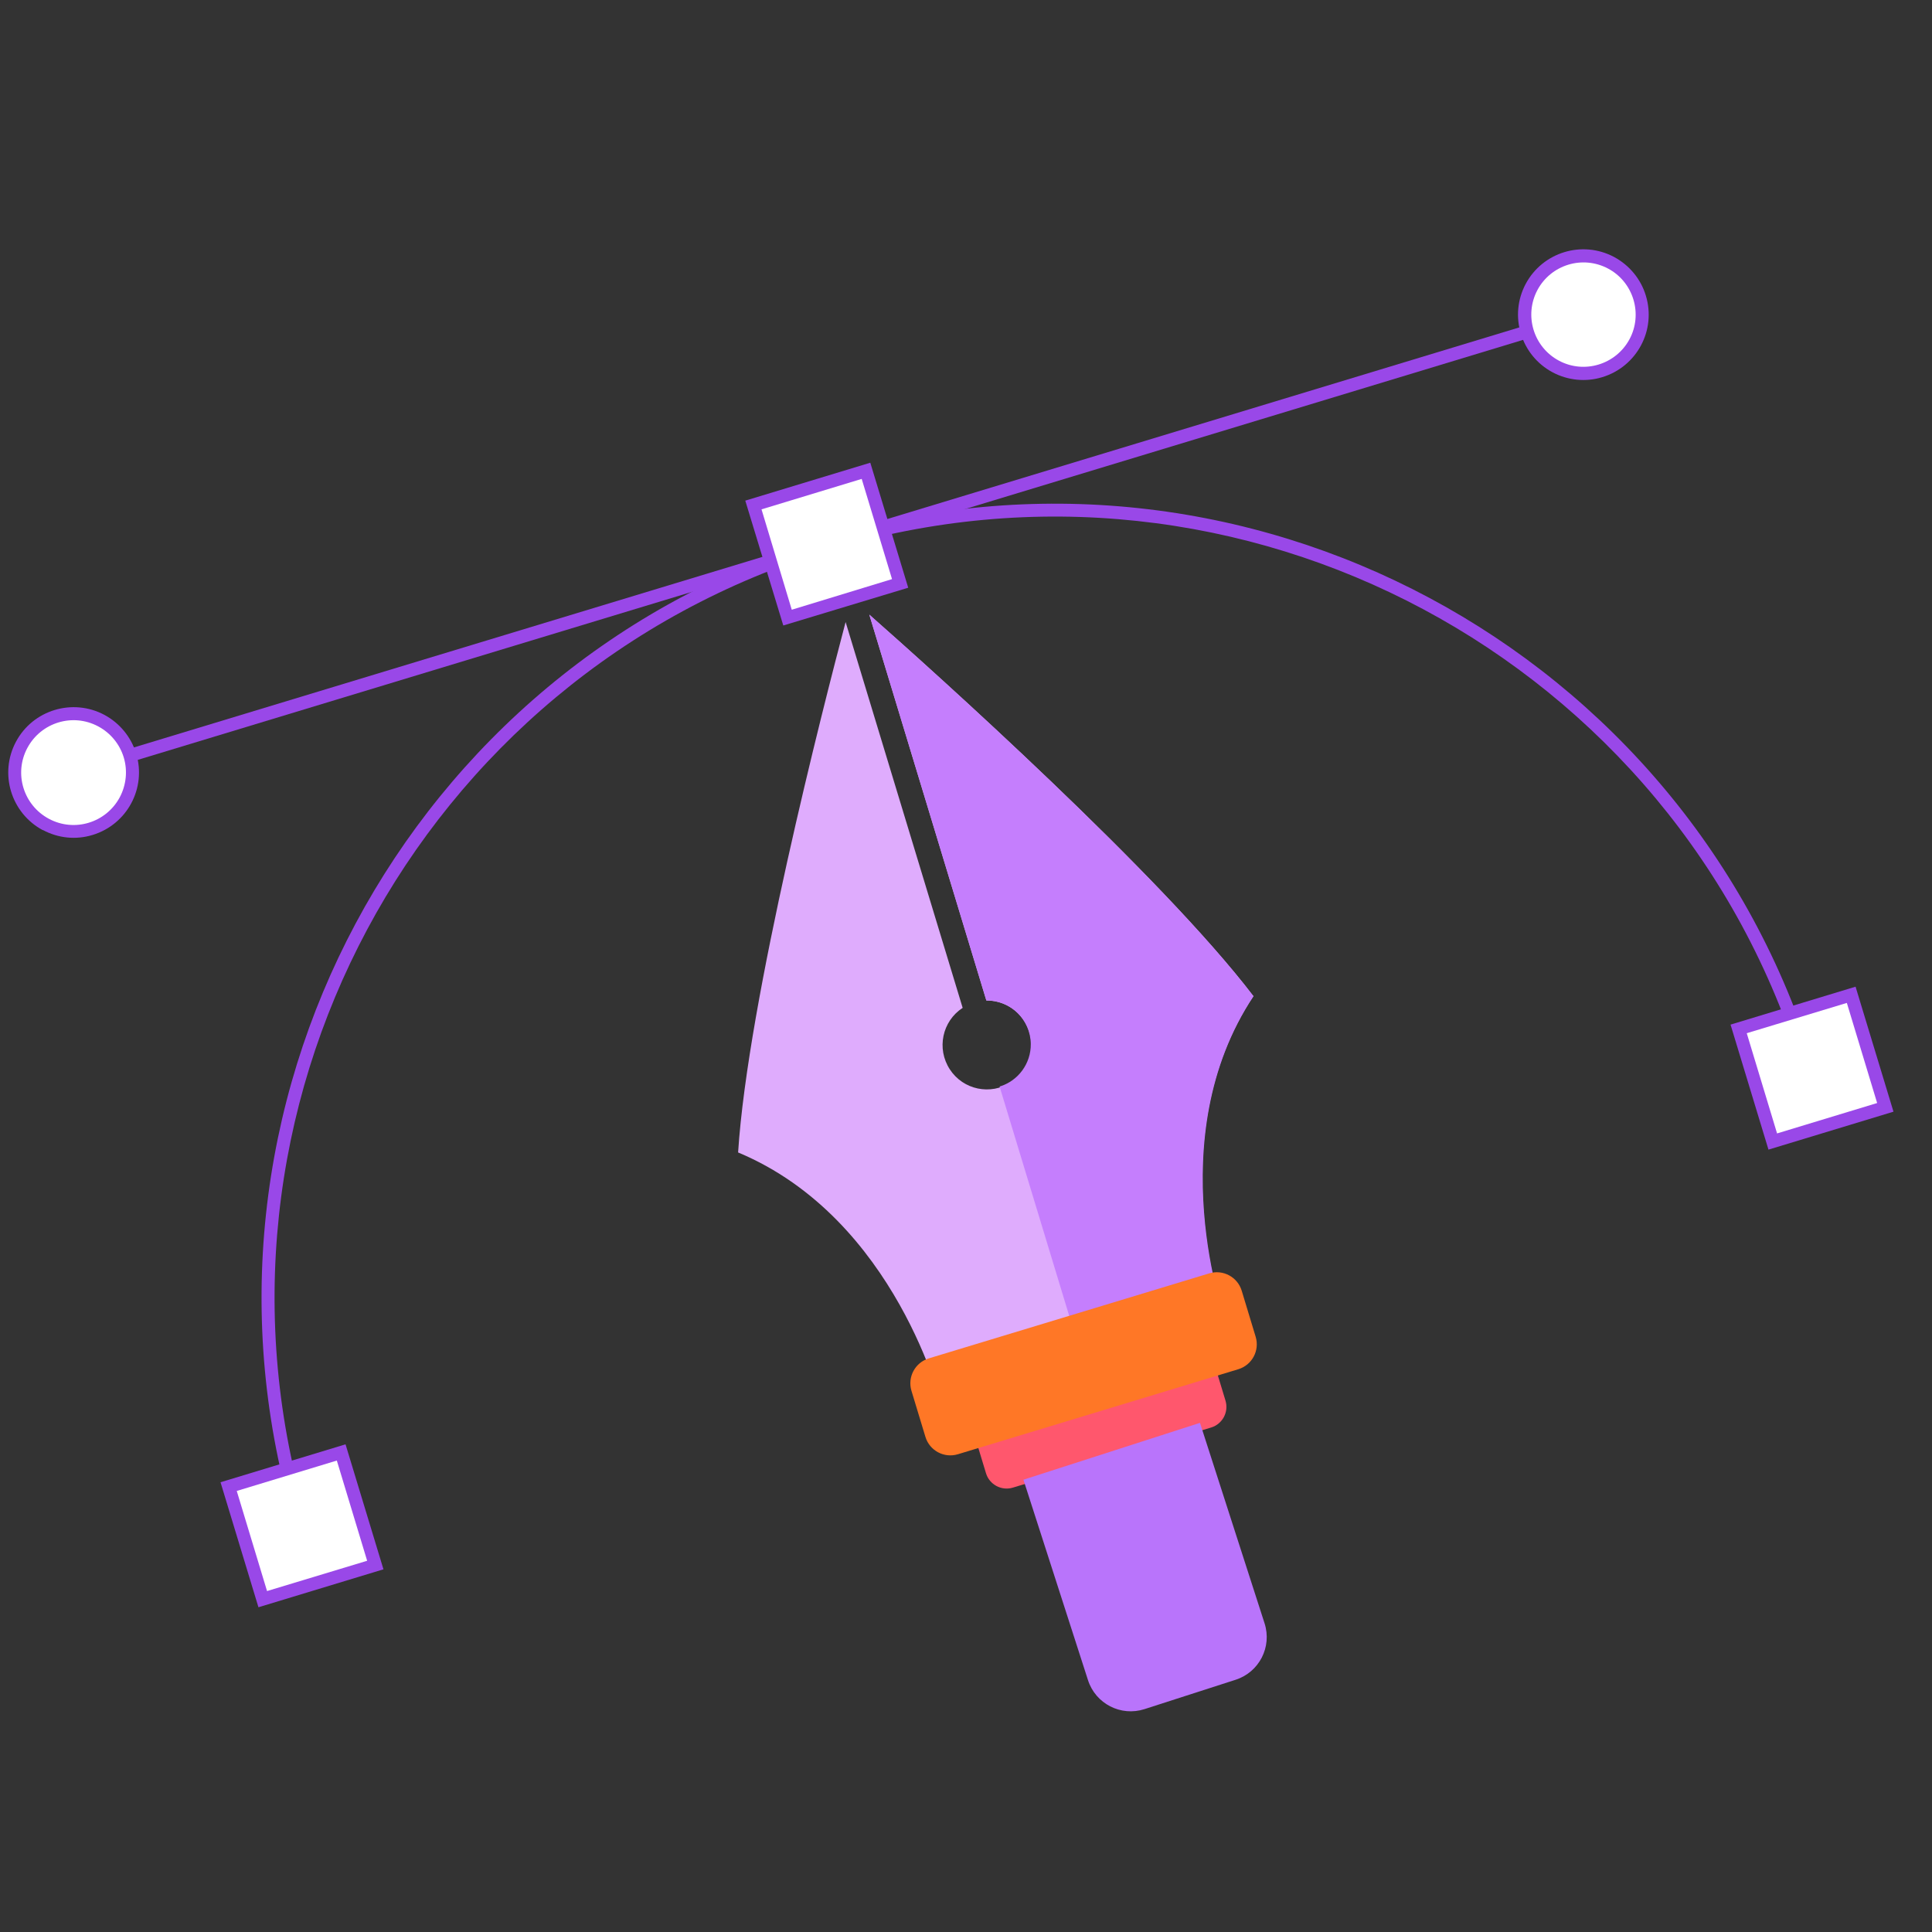 <svg width="140" height="140" viewBox="0 0 140 140" fill="none" xmlns="http://www.w3.org/2000/svg">
<rect x="0" y="0" width="140" height="140" fill="#333333" stroke="none"/>
<g clip-path="url(#clip0_5901_1775)">
<g clip-path="url(#clip1_5901_1775)">
<path d="M88.785 95.717L68.266 101.954C68.266 101.954 64.964 88.302 53.486 83.511C54.19 72.486 59.674 51.141 61.276 45.075L69.758 73.033C68.274 74.001 67.854 75.99 68.825 77.485C69.796 78.98 71.783 79.389 73.277 78.418C74.772 77.447 75.181 75.461 74.21 73.966C73.609 73.04 72.582 72.497 71.477 72.503L62.995 44.545C67.702 48.695 84.124 63.403 90.823 72.183C83.93 82.531 88.771 95.71 88.771 95.71L88.785 95.717Z" fill="#DFACFD"/>
<path d="M90.82 72.172C84.121 63.392 67.698 48.684 62.992 44.534L71.473 72.492C73.228 72.475 74.674 73.886 74.695 75.652C74.709 77.07 73.784 78.325 72.435 78.736L78.536 98.832L88.81 95.721C88.81 95.721 83.966 82.531 90.845 72.175L90.82 72.172Z" fill="#C57EFD"/>
<path d="M70.343 103.111L71.448 106.754C71.698 107.581 72.572 108.049 73.399 107.798L87.76 103.444C88.587 103.193 89.054 102.32 88.803 101.493L87.699 97.849C87.448 97.022 86.574 96.555 85.747 96.806L71.387 101.159C70.559 101.41 70.092 102.284 70.343 103.111Z" fill="#FF576D"/>
<path d="M66.049 100.786L67.06 104.122C67.362 105.119 68.416 105.682 69.413 105.38L89.732 99.22C90.729 98.917 91.292 97.864 90.99 96.867L89.979 93.531C89.677 92.534 88.623 91.971 87.626 92.273L67.307 98.433C66.31 98.736 65.746 99.789 66.049 100.786Z" fill="#FF7726"/>
<path d="M21.433 110.704C12.231 80.351 29.433 48.179 59.778 38.98C90.131 29.777 122.304 46.979 131.503 77.324L130.607 77.594C121.56 47.748 89.91 30.821 60.056 39.872C30.205 48.931 13.287 80.578 22.334 110.424L21.439 110.693L21.433 110.704Z" fill="#9948E8"/>
<path d="M5.193 55.529L5.467 56.432L114.637 23.334L114.363 22.431L5.193 55.529Z" fill="#9948E8"/>
<path d="M54.596 36.588L57.068 44.743L65.223 42.27L62.751 34.115L54.596 36.588Z" fill="white"/>
<path d="M56.76 45.325L54.006 36.278L63.065 33.53L65.813 42.589L56.76 45.325ZM55.182 36.909L57.374 44.183L64.64 41.965L62.442 34.703L55.191 36.907L55.182 36.909Z" fill="#9948E8"/>
<path d="M16.569 107.726L19.041 115.881L27.196 113.409L24.724 105.254L16.569 107.726Z" fill="white"/>
<path d="M18.728 116.468L15.98 107.409L25.039 104.661L27.787 113.719L18.728 116.468ZM17.156 108.04L19.351 115.294L26.605 113.099L24.407 105.837L17.156 108.04Z" fill="#9948E8"/>
<path d="M125.984 74.554L128.456 82.709L136.611 80.236L134.139 72.081L125.984 74.554Z" fill="white"/>
<path d="M128.15 83.306L125.402 74.247L134.461 71.499L137.209 80.557L128.15 83.306ZM126.576 74.87L128.773 82.132L136.025 79.929L133.829 72.675L126.576 74.87Z" fill="#9948E8"/>
<path d="M116.04 26.862C118.28 26.14 119.51 23.739 118.789 21.5C118.067 19.26 115.667 18.029 113.427 18.751C111.187 19.472 109.956 21.873 110.678 24.113C111.399 26.352 113.8 27.583 116.04 26.862Z" fill="white"/>
<path d="M112.508 26.98C110.204 25.748 109.328 22.885 110.557 20.573C111.789 18.268 114.651 17.393 116.964 18.622C118.073 19.219 118.907 20.225 119.267 21.431C120.026 23.934 118.609 26.572 116.106 27.331C114.911 27.698 113.613 27.568 112.508 26.98ZM116.527 19.462C114.68 18.479 112.393 19.178 111.408 21.016C110.426 22.862 111.125 25.149 112.963 26.134C114.8 27.119 117.096 26.418 118.081 24.58C118.553 23.701 118.655 22.667 118.363 21.703C118.071 20.739 117.414 19.931 116.527 19.462Z" fill="#9948E8"/>
<path d="M6.64 60.036C8.88 59.314 10.111 56.914 9.389 54.674C8.668 52.434 6.267 51.203 4.027 51.925C1.788 52.647 0.557 55.047 1.278 57.287C2 59.527 4.4 60.757 6.64 60.036Z" fill="white"/>
<path d="M3.1 60.156C0.793 58.916 -0.074 56.05 1.158 53.746C2.389 51.442 5.263 50.573 7.568 51.804C8.676 52.401 9.502 53.41 9.868 54.605C10.627 57.108 9.21 59.746 6.707 60.505C5.503 60.874 4.214 60.742 3.106 60.145L3.1 60.156ZM7.119 52.638C5.27 51.647 2.974 52.349 1.983 54.198C0.993 56.047 1.694 58.342 3.543 59.333C5.392 60.324 7.688 59.623 8.679 57.773C9.148 56.886 9.258 55.849 8.967 54.885C8.675 53.922 8.009 53.116 7.13 52.644L7.119 52.638Z" fill="#9948E8"/>
<path d="M74.162 107.226L86.955 103.105L91.635 117.631C92.186 119.342 91.248 121.172 89.536 121.723L82.934 123.85C81.222 124.402 79.393 123.463 78.841 121.752L74.162 107.226Z" fill="#B974FB"/>
</g>
</g>
<defs>
<clipPath id="clip0_5901_1775">
<rect width="140" height="140" fill="white"/>
</clipPath>
<clipPath id="clip1_5901_1775">
<rect width="140" height="140" fill="white"/>
</clipPath>
</defs>
</svg>
